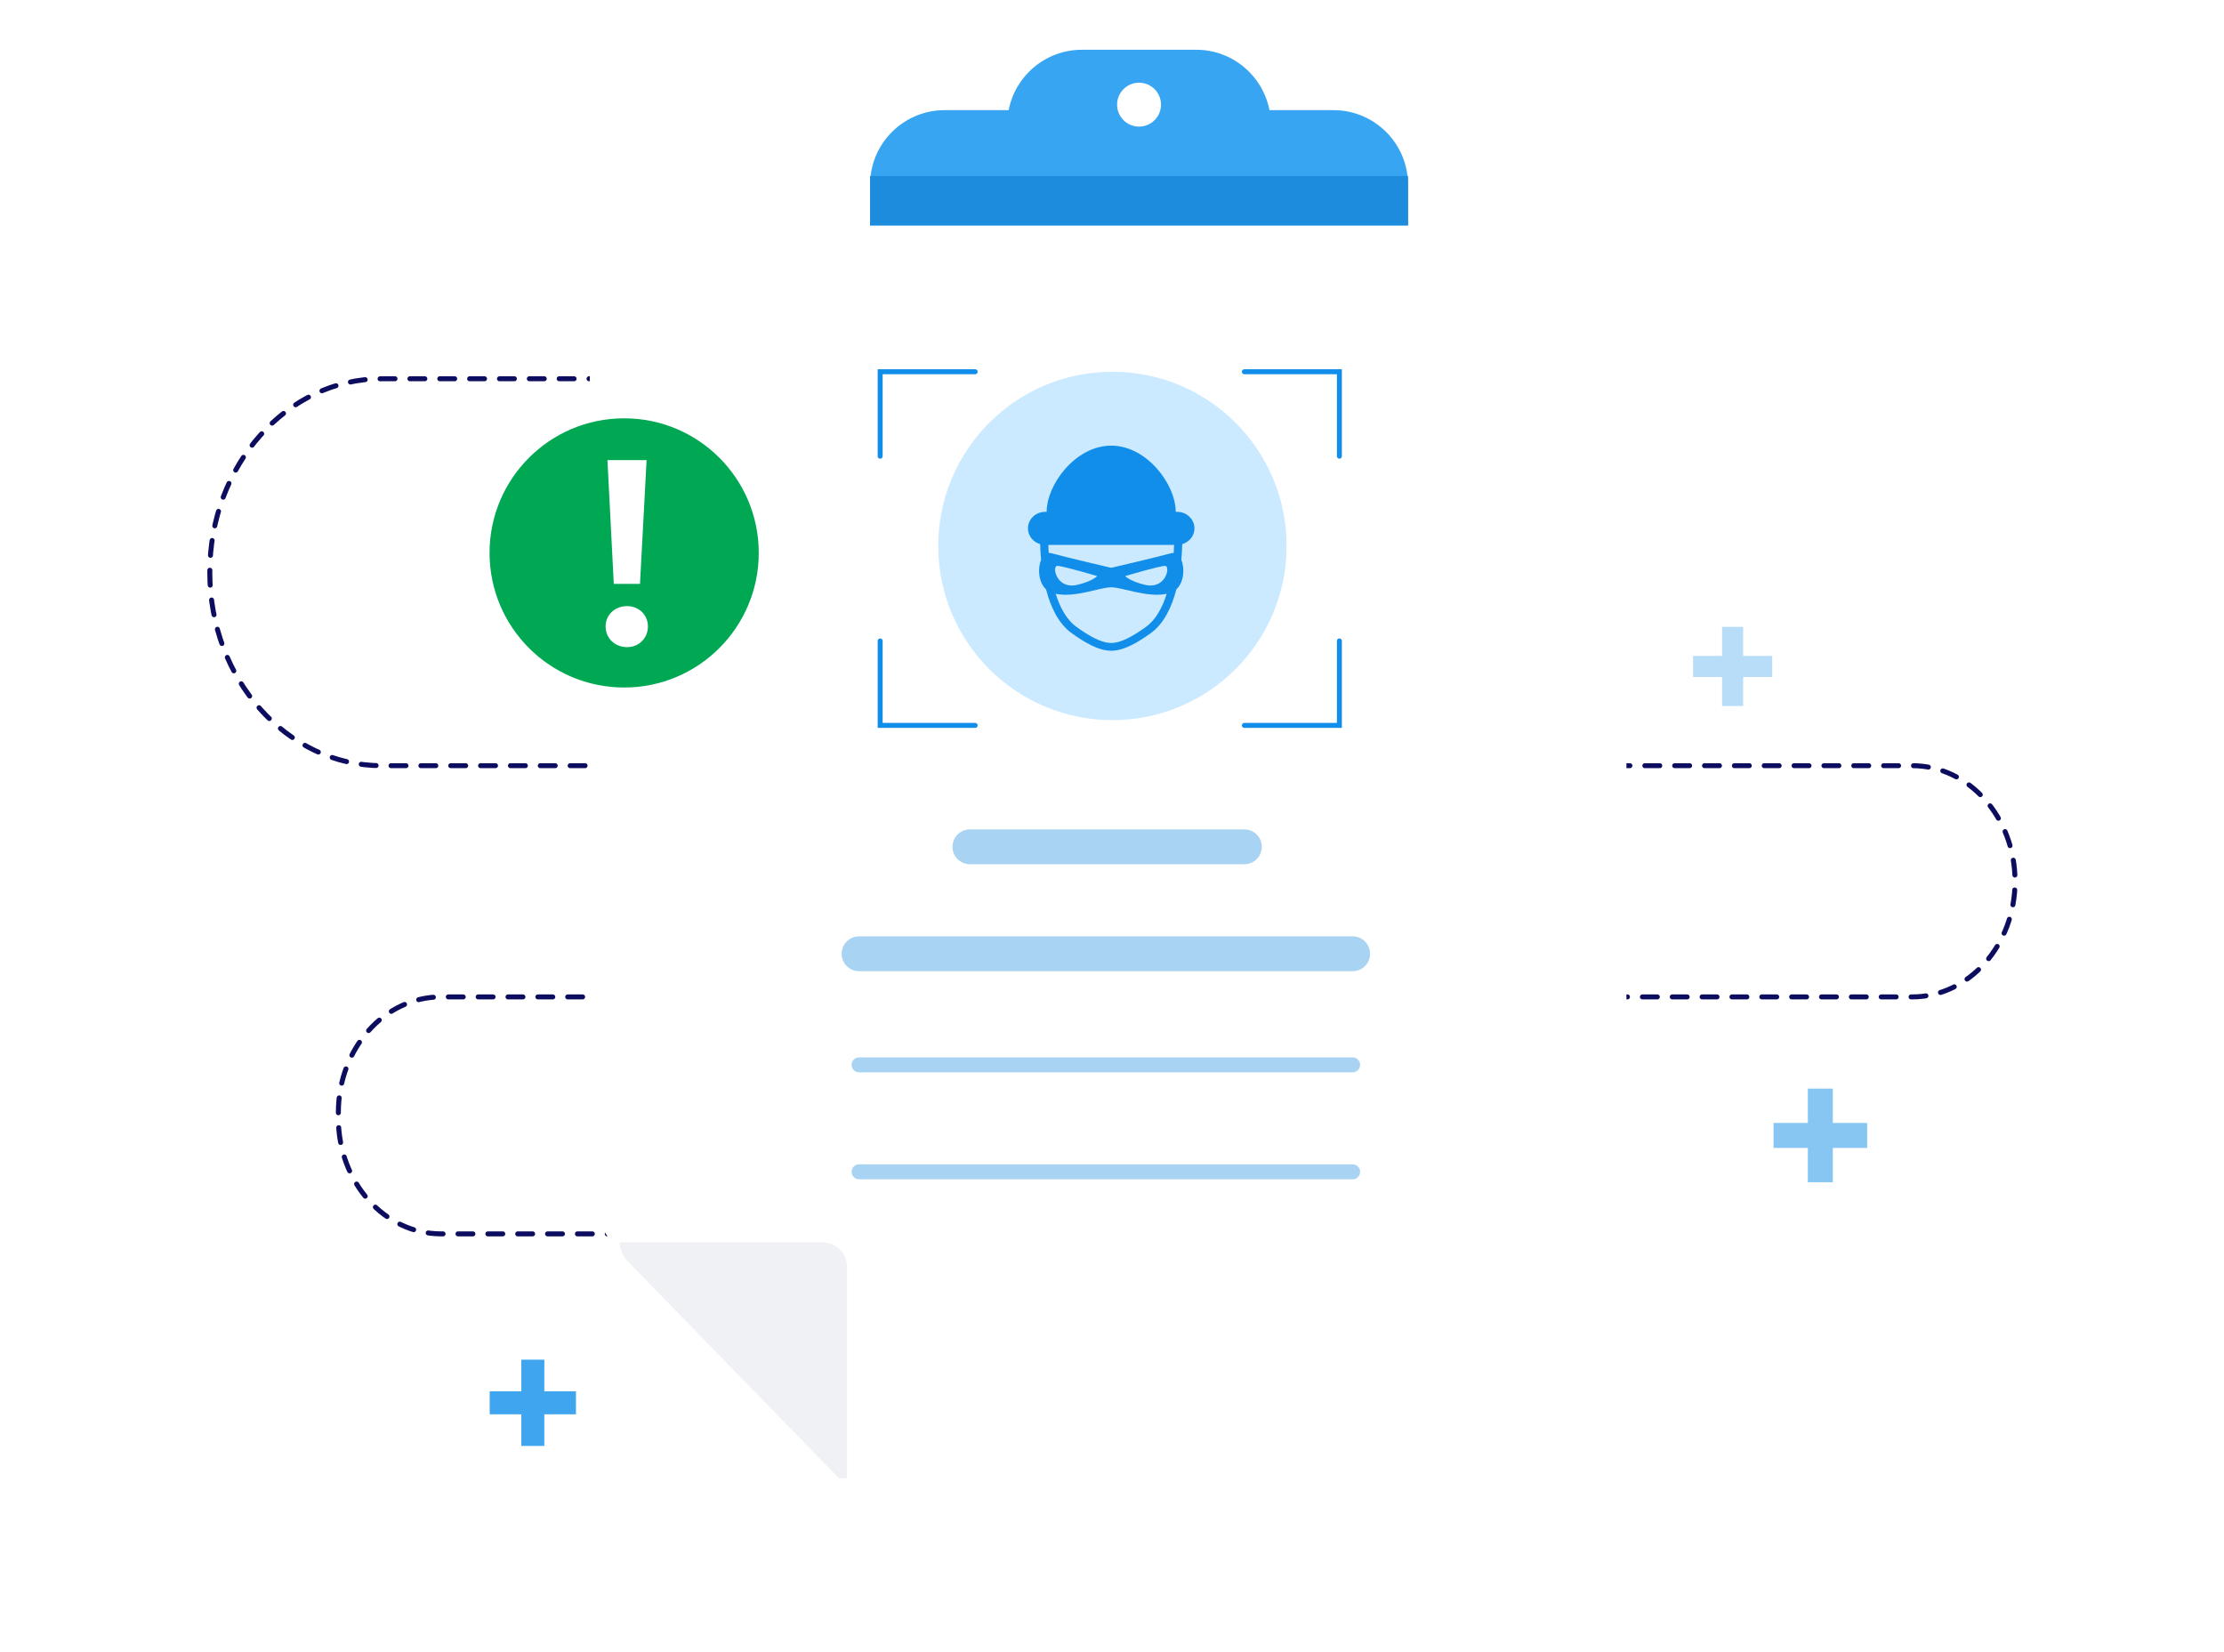 <svg width="447" height="332" viewBox="0 0 447 332" fill="none" xmlns="http://www.w3.org/2000/svg">
<g filter="url(#filter0_d_1341_5986)">
<path d="M167.052 243.888H88.659C77.252 243.888 68.007 233.487 68.007 220.653V219.494C68.007 206.66 77.252 196.259 88.659 196.259H384.348C395.755 196.259 405 185.857 405 173.024C405 160.19 395.755 149.788 384.348 149.788H76.728C57.64 149.788 42.167 132.38 42.167 110.904C42.167 89.429 57.64 72.02 76.728 72.02H179.673" stroke="#0D0D60" stroke-miterlimit="10" stroke-linecap="round" stroke-linejoin="round" stroke-dasharray="3 3"/>
<path opacity="0.5" fill-rule="evenodd" clip-rule="evenodd" d="M368.377 214.693H363.358V221.596L356.463 221.596L356.463 226.614H363.358V233.513H368.377V226.614H375.284V221.596L368.377 221.596V214.693Z" fill="#108EE9"/>
<path opacity="0.3" fill-rule="evenodd" clip-rule="evenodd" d="M350.359 121.883H346.115V127.72H340.284L340.284 131.964H346.115V137.797H350.359V131.964H356.198V127.72H350.359V121.883Z" fill="#108EE9"/>
<path opacity="0.8" fill-rule="evenodd" clip-rule="evenodd" d="M109.402 269.172H104.779V275.53L98.425 275.53L98.425 280.152H104.779V286.507H109.402V280.152H115.76V275.53L109.402 275.53V269.172Z" fill="#108EE9"/>
</g>
<g filter="url(#filter1_d_1341_5986)">
<path d="M304.863 27.083H140.312C128.345 27.083 118.553 36.888 118.553 48.872V228.629C118.553 240.613 128.345 250.418 140.312 250.418H142.76C154.727 250.418 164.519 260.223 164.519 272.207V276.292C164.519 288.276 174.31 298.081 186.277 298.081H305.135C317.102 298.081 326.894 288.276 326.894 276.292V48.872C326.622 36.888 316.83 27.083 304.863 27.083Z" fill="white"/>
<path d="M250.107 66.716H269.203V83.69" stroke="#108EE9" stroke-linecap="round"/>
<path d="M196 66.716H176.903V83.69" stroke="#108EE9" stroke-linecap="round"/>
<path d="M196 137.797H176.903V120.822" stroke="#108EE9" stroke-linecap="round"/>
<path d="M250.107 137.797H269.203V120.822" stroke="#108EE9" stroke-linecap="round"/>
<circle cx="223.584" cy="101.726" r="35.01" fill="#CCEAFF"/>
<path d="M236.613 94.874H236.307C236.307 89.362 230.502 81.569 223.339 81.569C216.175 81.569 210.367 89.362 210.367 94.874H210.064C208.154 94.874 206.609 96.362 206.609 98.2C206.609 99.698 207.646 100.95 209.06 101.367C209.083 102.235 209.133 103.322 209.244 104.54C208.533 106.231 208.7 109.015 210.242 110.449C211.141 113.924 212.705 117.346 215.426 119.283C217.86 121.016 220.702 122.79 223.341 122.79C225.976 122.79 228.821 121.016 231.253 119.283C233.974 117.346 235.538 113.924 236.437 110.449C237.98 109.015 238.144 106.231 237.435 104.54C237.55 103.322 237.598 102.233 237.619 101.367C239.037 100.95 240.074 99.698 240.074 98.2C240.07 96.362 238.52 94.874 236.613 94.874ZM230.284 118.027C228.064 119.607 225.502 121.226 223.339 121.226C221.175 121.226 218.613 119.607 216.392 118.027C214.349 116.569 213.038 114.062 212.189 111.353C216.162 112.158 221.077 110.04 223.339 110.04C225.6 110.04 230.517 112.16 234.49 111.353C233.643 114.062 232.328 116.567 230.284 118.027ZM212.502 105.732C213.621 105.732 220.533 107.787 220.533 107.787C220.533 107.787 219.516 108.854 216.518 109.549C212.287 110.529 211.383 105.732 212.502 105.732ZM230.159 109.549C227.16 108.854 226.144 107.787 226.144 107.787C226.144 107.787 233.055 105.732 234.174 105.732C235.289 105.732 234.388 110.529 230.159 109.549ZM235.898 103.137C235.734 103.124 235.567 103.141 235.391 103.187C232.547 103.972 223.337 106.124 223.337 106.124C223.337 106.124 214.127 103.972 211.279 103.187C211.103 103.141 210.936 103.124 210.777 103.137C210.739 102.547 210.716 102.003 210.7 101.526H235.975C235.96 102.005 235.935 102.547 235.898 103.137Z" fill="#108EE9"/>
<path fill-rule="evenodd" clip-rule="evenodd" d="M268 14.136H255.144C253.807 7.222 247.722 2 240.417 2H217.457C210.152 2 204.067 7.222 202.73 14.136H189.874C181.59 14.136 174.874 20.852 174.874 29.137V37.306H283V29.137C283 20.852 276.284 14.136 268 14.136ZM228.936 17.446C231.373 17.446 233.349 15.47 233.349 13.033C233.349 10.596 231.373 8.62 228.936 8.62C226.498 8.62 224.522 10.596 224.522 13.033C224.522 15.47 226.498 17.446 228.936 17.446Z" fill="#38A5F3"/>
<rect x="174.871" y="27.377" width="108.126" height="9.93" fill="#1D8CDC"/>
<path d="M194.939 162.198L250.107 162.198" stroke="#A9D3F2" stroke-width="7" stroke-miterlimit="10" stroke-linecap="round" stroke-linejoin="round"/>
<path d="M172.66 183.698H271.87" stroke="#A9D3F2" stroke-width="7" stroke-miterlimit="10" stroke-linecap="round" stroke-linejoin="round"/>
<path d="M172.66 206.023H271.87" stroke="#A9D3F2" stroke-width="3" stroke-miterlimit="10" stroke-linecap="round" stroke-linejoin="round"/>
<path d="M172.66 227.516H271.87" stroke="#A9D3F2" stroke-width="3" stroke-miterlimit="10" stroke-linecap="round" stroke-linejoin="round"/>
<path d="M124.544 241.703C124.544 243.065 125.088 244.154 125.904 245.244L168.605 289.094H170.237V246.606C170.237 243.882 168.061 241.703 165.342 241.703H124.544Z" fill="#F0F1F4"/>
</g>
<g filter="url(#filter2_d_1341_5986)">
<circle cx="125.449" cy="102.256" r="27.053" fill="#00A854"/>
<path d="M123.366 108.484H128.63L129.96 83.599H122.09L123.366 108.484ZM126.025 121.193C128.471 121.193 130.225 119.332 130.225 117.045C130.225 114.759 128.471 112.951 126.025 112.951C123.526 112.951 121.718 114.759 121.718 117.045C121.718 119.332 123.526 121.193 126.025 121.193Z" fill="white"/>
</g>
<defs>
<filter id="filter0_d_1341_5986" x="0.619" y="34.577" width="445.929" height="297.083" filterUnits="userSpaceOnUse" color-interpolation-filters="sRGB">
<feFlood flood-opacity="0" result="BackgroundImageFix"/>
<feColorMatrix in="SourceAlpha" type="matrix" values="0 0 0 0 0 0 0 0 0 0 0 0 0 0 0 0 0 0 127 0" result="hardAlpha"/>
<feOffset dy="4.105"/>
<feGaussianBlur stdDeviation="20.524"/>
<feColorMatrix type="matrix" values="0 0 0 0 0 0 0 0 0 0.502 0 0 0 0 1 0 0 0 0.1 0"/>
<feBlend mode="normal" in2="BackgroundImageFix" result="effect1_dropShadow_1341_5986"/>
<feBlend mode="normal" in="SourceGraphic" in2="effect1_dropShadow_1341_5986" result="shape"/>
</filter>
<filter id="filter1_d_1341_5986" x="108.553" y="0" width="228.34" height="316.081" filterUnits="userSpaceOnUse" color-interpolation-filters="sRGB">
<feFlood flood-opacity="0" result="BackgroundImageFix"/>
<feColorMatrix in="SourceAlpha" type="matrix" values="0 0 0 0 0 0 0 0 0 0 0 0 0 0 0 0 0 0 127 0" result="hardAlpha"/>
<feOffset dy="8"/>
<feGaussianBlur stdDeviation="5"/>
<feColorMatrix type="matrix" values="0 0 0 0 0 0 0 0 0 0 0 0 0 0 0 0 0 0 0.1 0"/>
<feBlend mode="normal" in2="BackgroundImageFix" result="effect1_dropShadow_1341_5986"/>
<feBlend mode="normal" in="SourceGraphic" in2="effect1_dropShadow_1341_5986" result="shape"/>
</filter>
<filter id="filter2_d_1341_5986" x="87.306" y="72.985" width="76.286" height="76.286" filterUnits="userSpaceOnUse" color-interpolation-filters="sRGB">
<feFlood flood-opacity="0" result="BackgroundImageFix"/>
<feColorMatrix in="SourceAlpha" type="matrix" values="0 0 0 0 0 0 0 0 0 0 0 0 0 0 0 0 0 0 127 0" result="hardAlpha"/>
<feOffset dy="8.872"/>
<feGaussianBlur stdDeviation="5.545"/>
<feColorMatrix type="matrix" values="0 0 0 0 0 0 0 0 0 0 0 0 0 0 0 0 0 0 0.1 0"/>
<feBlend mode="normal" in2="BackgroundImageFix" result="effect1_dropShadow_1341_5986"/>
<feBlend mode="normal" in="SourceGraphic" in2="effect1_dropShadow_1341_5986" result="shape"/>
</filter>
</defs>
</svg>
